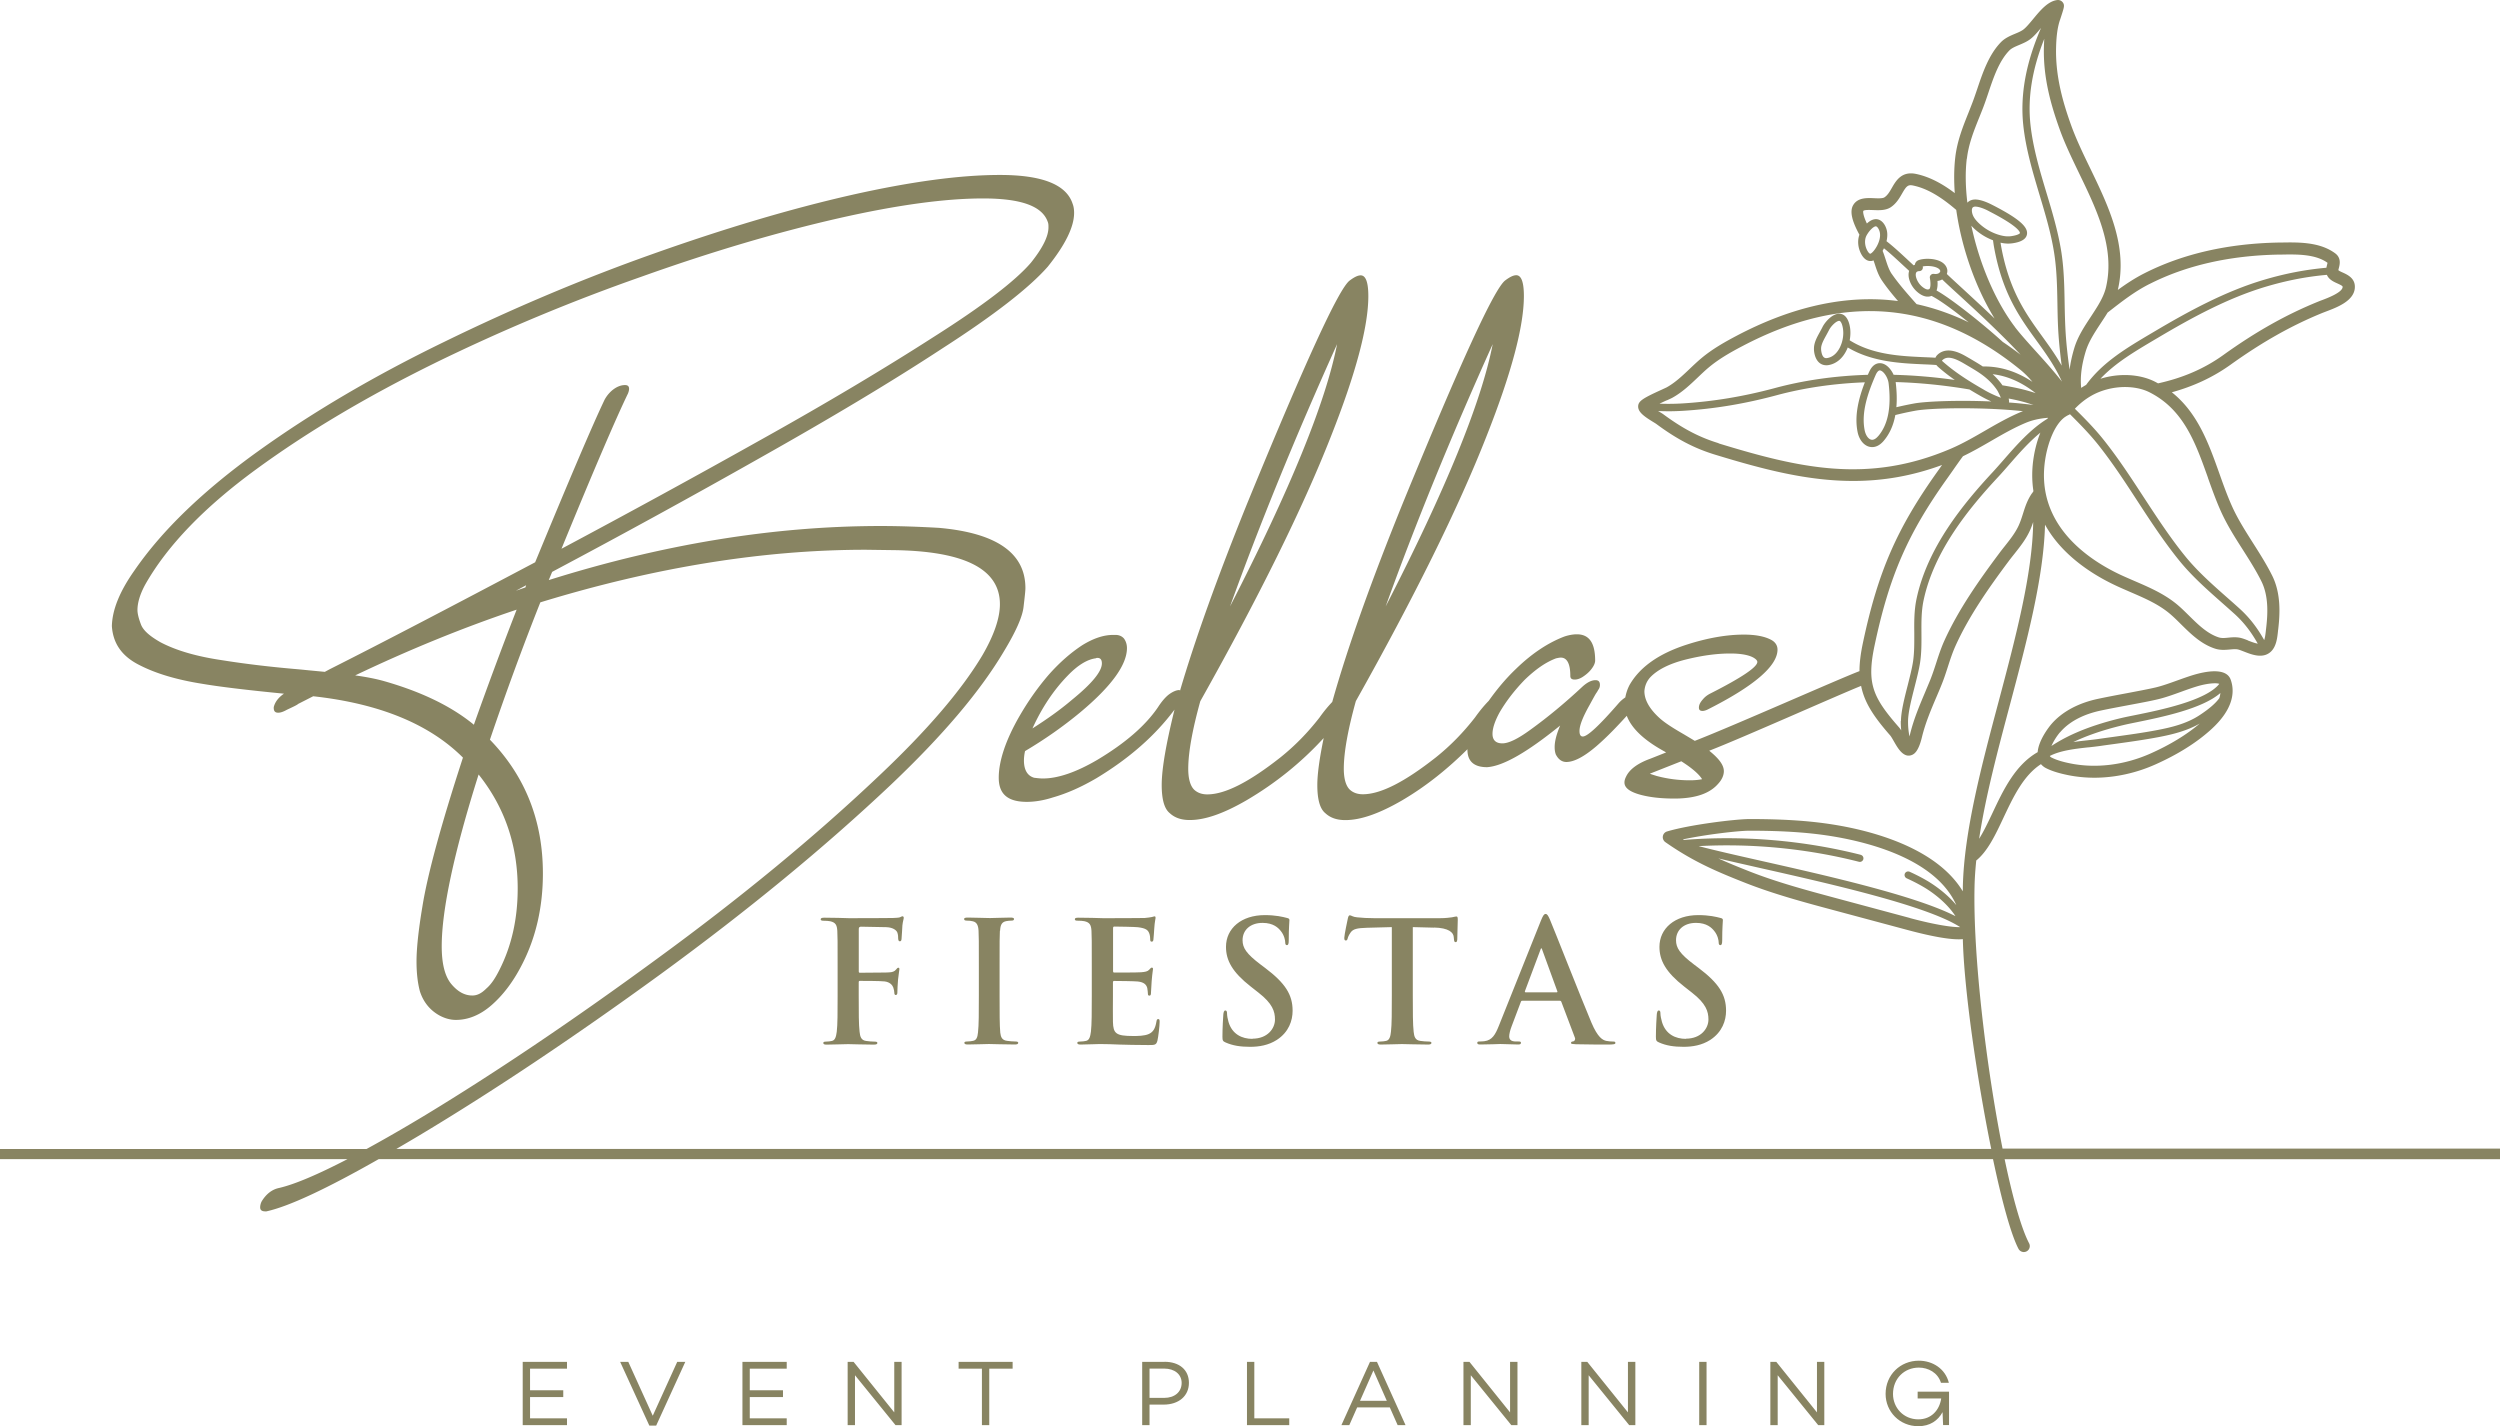 <svg xmlns="http://www.w3.org/2000/svg" id="Capa_2" data-name="Capa 2" viewBox="0 0 408.69 233.15"><defs><style>.cls-1{fill:#888462;stroke-width:0}</style></defs><g id="Layer_1" data-name="Layer 1"><path d="m140.63 151.49 4.23.08c1.04.03 1.62.44 1.81.82.16.38.16.82.16 1.05.03.3.08.44.28.44s.25-.17.27-.38c.05-.33.11-1.95.14-2.22.08-.71.22-1.04.22-1.24 0-.14-.08-.25-.19-.25-.14 0-.28.11-.44.17-.28.08-.61.08-1.13.11-.63.03-6.2.03-7.24.03-.38 0-1.02-.03-1.73-.05-.71 0-1.51-.03-2.22-.03-.41 0-.63.05-.63.28 0 .16.19.22.47.22.38 0 .85.03 1.07.08.91.19 1.12.63 1.18 1.57.05.88.05 1.65.05 5.82v4.83c0 2.63 0 4.69-.14 5.84-.11.8-.25 1.4-.8 1.51-.25.05-.58.11-.99.11-.3 0-.41.08-.41.22 0 .22.19.27.58.27 1.04 0 2.77-.08 3.49-.08s2.44.08 4.17.08c.41 0 .6-.08.6-.27 0-.14-.11-.22-.47-.22-.38 0-.99-.05-1.37-.11-.82-.11-.99-.71-1.07-1.51-.14-1.15-.14-3.21-.14-5.84v-2.22c0-.19.05-.25.19-.25.47 0 3.37 0 4.06.09.85.11 1.26.6 1.4.99.11.33.17.66.17.85s.05.38.22.38c.28 0 .28-.28.28-.52 0-.19.05-1.45.11-2 .08-.85.22-1.54.22-1.7s-.05-.24-.16-.24c-.16 0-.22.11-.36.27-.27.36-.66.47-1.18.49-.38.03-.77.03-1.24.03l-3.51.03c-.17 0-.19-.08-.19-.25v-6.86c0-.3.09-.38.25-.38Zm22.86.66c.05-.96.28-1.43 1.02-1.57.33-.05.55-.08.82-.08s.44-.05.44-.28c0-.16-.22-.22-.58-.22-1.04 0-2.66.08-3.35.08-.8 0-2.53-.08-3.57-.08-.44 0-.66.05-.66.22 0 .22.16.28.44.28.33 0 .69.03.99.11.61.14.88.61.93 1.54.05.88.05 1.65.05 5.82v4.83c0 2.66 0 4.83-.14 5.98-.08.8-.25 1.26-.8 1.37-.25.05-.58.11-.99.11-.33 0-.44.08-.44.22 0 .19.19.27.55.27 1.1 0 2.83-.08 3.46-.08.74 0 2.47.08 4.28.08.3 0 .52-.08.52-.27 0-.14-.14-.22-.44-.22-.41 0-1.01-.05-1.4-.11-.82-.11-1.01-.61-1.1-1.34-.11-1.18-.11-3.35-.11-6.01v-4.83c0-4.17 0-4.94.05-5.82Zm18.64-.68c.55 0 3.43.05 3.9.11 1.37.17 1.64.5 1.84.99.14.33.16.8.16.99 0 .25.05.38.25.38s.25-.16.27-.3c.06-.33.11-1.54.14-1.81.08-1.26.22-1.59.22-1.78 0-.14-.03-.25-.16-.25s-.3.09-.44.11c-.22.05-.66.11-1.18.16-.52.03-5.98.03-6.86.03-.38 0-1.02-.03-1.73-.05-.69 0-1.48-.03-2.22-.03-.41 0-.61.05-.61.25s.17.24.47.24c.38 0 .85.03 1.07.08.91.19 1.12.63 1.18 1.57.05.88.05 1.65.05 5.82v4.83c0 2.53 0 4.69-.14 5.84-.11.8-.25 1.4-.8 1.51-.25.05-.58.11-.99.11-.33 0-.44.08-.44.22 0 .19.19.27.55.27.55 0 1.26-.05 1.9-.05.66-.03 1.26-.03 1.56-.03.82 0 1.67.03 2.86.08 1.18.03 2.69.08 4.75.08 1.04 0 1.29 0 1.48-.71.14-.55.36-2.42.36-3.05 0-.28 0-.49-.22-.49-.19 0-.25.11-.3.41-.19 1.12-.52 1.7-1.24 2.03-.71.33-1.87.33-2.58.33-2.8 0-3.24-.41-3.29-2.3-.03-.8 0-3.32 0-4.25v-2.17c0-.16.03-.28.17-.28.66 0 3.37.03 3.9.09 1.01.11 1.4.52 1.54 1.07.08.36.08.71.11.99 0 .14.05.25.25.25.25 0 .25-.3.25-.52 0-.19.09-1.29.11-1.84.11-1.4.22-1.84.22-2s-.08-.22-.19-.22c-.14 0-.25.14-.44.35-.25.28-.66.36-1.32.41-.63.05-3.79.05-4.39.05-.17 0-.19-.11-.19-.3v-6.94c0-.19.05-.28.19-.28Zm22.62 18.36c-1.7 0-3.32-.74-3.92-2.77-.14-.47-.24-1.05-.24-1.4 0-.22-.03-.47-.28-.47-.22 0-.3.3-.33.71-.03.44-.14 2.09-.14 3.59 0 .61.08.74.52.93 1.18.52 2.42.71 4.01.71 1.45 0 2.99-.25 4.36-1.13 1.98-1.29 2.58-3.18 2.58-4.77 0-2.61-1.18-4.5-4.5-7l-.77-.58c-2.28-1.73-2.91-2.69-2.91-3.95 0-1.64 1.24-2.83 3.27-2.83 1.78 0 2.58.82 2.99 1.34.58.71.71 1.57.71 1.81 0 .33.08.49.28.49.22 0 .3-.22.3-.82 0-2.14.11-2.93.11-3.29 0-.19-.14-.28-.38-.33-.71-.19-1.87-.47-3.65-.47-3.82 0-6.34 2.17-6.34 5.19 0 2.22 1.04 4.14 4.06 6.5l1.26.99c2.28 1.78 2.69 3.05 2.69 4.39 0 1.45-1.2 3.13-3.68 3.13Zm29.66-18.2c2.44.05 3.19.82 3.24 1.54l.03.3c.03.41.08.55.3.55.16 0 .22-.16.25-.44 0-.71.08-2.61.08-3.18 0-.41-.03-.58-.22-.58-.11 0-.33.06-.74.14-.41.05-1.01.14-1.89.14h-10.87c-.91 0-1.95-.05-2.74-.14-.69-.05-.96-.33-1.18-.33-.16 0-.25.16-.33.52-.05.22-.58 2.72-.58 3.16 0 .3.05.44.25.44.16 0 .25-.11.3-.33.05-.22.19-.55.47-.96.41-.6 1.07-.74 2.66-.79l4.09-.11v11.25c0 2.53 0 4.69-.14 5.84-.08.8-.25 1.4-.79 1.51-.25.05-.58.11-.99.11-.33 0-.44.08-.44.22 0 .19.19.27.55.27 1.1 0 2.83-.08 3.46-.08.77 0 2.5.08 4.31.08.3 0 .52-.08.52-.27 0-.14-.14-.22-.44-.22-.41 0-1.02-.05-1.4-.11-.82-.11-.99-.71-1.07-1.48-.14-1.18-.14-3.35-.14-5.87v-11.25l3.45.09Zm22.4 18.86c0 .19.33.19.82.22 2.2.05 4.2.05 5.19.05s1.26-.05 1.26-.27c0-.19-.14-.22-.35-.22-.33 0-.74-.03-1.15-.11-.58-.14-1.37-.52-2.42-2.99-1.76-4.17-6.15-15.37-6.8-16.88-.28-.63-.44-.88-.69-.88-.27 0-.44.3-.77 1.1l-6.89 17.23c-.55 1.37-1.07 2.31-2.33 2.47-.22.03-.61.05-.85.05-.22 0-.33.05-.33.22 0 .22.16.27.52.27 1.43 0 2.94-.08 3.24-.08.85 0 2.03.08 2.91.08.3 0 .47-.05.47-.27 0-.17-.08-.22-.41-.22h-.41c-.85 0-1.1-.36-1.1-.85 0-.33.14-.99.41-1.67l1.48-3.92c.05-.16.11-.22.25-.22h6.12c.14 0 .22.05.27.19l2.2 5.82c.14.33-.05.58-.24.63-.28.03-.38.08-.38.25Zm-2.36-8.27h-5.05c-.11 0-.14-.08-.11-.19l2.53-6.75c.03-.11.08-.25.16-.25s.11.14.14.25l2.47 6.78c.03.09 0 .17-.14.17Zm21.16 7.61c-1.7 0-3.32-.74-3.92-2.77-.14-.47-.25-1.05-.25-1.4 0-.22-.03-.47-.27-.47-.22 0-.3.3-.33.71-.03.44-.14 2.09-.14 3.59 0 .61.08.74.52.93 1.18.52 2.41.71 4.01.71 1.45 0 2.99-.25 4.36-1.13 1.97-1.29 2.58-3.18 2.58-4.77 0-2.61-1.18-4.5-4.5-7l-.77-.58c-2.28-1.73-2.91-2.69-2.91-3.95 0-1.64 1.24-2.83 3.27-2.83 1.78 0 2.58.82 2.99 1.34.58.71.71 1.57.71 1.81 0 .33.08.49.28.49.22 0 .3-.22.3-.82 0-2.14.11-2.93.11-3.29 0-.19-.14-.28-.38-.33-.71-.19-1.87-.47-3.65-.47-3.81 0-6.34 2.17-6.34 5.19 0 2.22 1.04 4.14 4.06 6.5l1.26.99c2.28 1.78 2.69 3.05 2.69 4.39 0 1.45-1.21 3.13-3.68 3.13ZM85.45 232.97h7.24v-1.11h-6.04v-3.47h5.43v-1.11h-5.43v-3.54h6.04v-1.11h-7.24v10.34zm21.26-1.53-4-8.81h-1.33l4.77 10.42h1.12l4.76-10.42h-1.32l-4 8.81zm14.66 1.53h7.24v-1.11h-6.04v-3.47H128v-1.11h-5.43v-3.54h6.04v-1.11h-7.24v10.34zm24.82-2.08-6.65-8.26h-.97v10.34h1.2v-8.15l6.62 8.15h1v-10.34h-1.2v8.26zm10.52-7.15h3.81v9.23h1.2v-9.23h3.82v-1.11h-8.83v1.11zm33.66-1.11h-3.65v10.34h1.2v-3.35h2.3c2.48 0 4.14-1.41 4.14-3.56s-1.6-3.44-3.99-3.44Zm-.05 5.89h-2.4v-4.79h2.4c1.7 0 2.85.94 2.85 2.34 0 1.48-1.14 2.45-2.85 2.45Zm14.73-5.89h-1.2v10.34h6.91v-1.11h-5.71v-9.23zm18.91 0-4.67 10.34h1.29l1.28-2.89h5.34l1.28 2.89h1.29l-4.67-10.34h-1.14Zm-1.63 6.37 2.19-4.96 2.19 4.96h-4.38Zm24.53 1.89-6.64-8.26h-.98v10.34h1.2v-8.15l6.62 8.15h1.01v-10.34h-1.21v8.26zm19.27 0-6.65-8.26h-.97v10.34h1.2v-8.15l6.62 8.15h1.01v-10.34h-1.21v8.26zm11.65-8.26h1.2v10.34h-1.2zm19.25 8.26-6.65-8.26h-.97v10.34h1.2v-8.15l6.62 8.15h1v-10.34h-1.2v8.26zm16.46-2.27h3.85c-.29 1.93-1.63 3.41-3.74 3.41-2.42 0-4.14-1.9-4.14-4.15 0-2.51 1.84-4.31 4.23-4.31 1.52 0 3.09.81 3.61 2.48h1.29c-.58-2.31-2.66-3.61-4.91-3.61-3.01 0-5.43 2.3-5.43 5.43 0 2.91 2.3 5.28 5.35 5.28 1.89 0 3.21-.91 3.96-2.3l.09 2.11h.97v-5.46h-5.13v1.11Z" class="cls-1"/><path d="M408.69 187.77h-81.32c-2.66-13.35-4.84-31.5-4.58-42.85.03-1.37.13-2.79.28-4.25 1.87-1.52 3.12-4.16 4.43-6.95 1.61-3.41 3.26-6.93 6.15-8.8.22.26.49.48.82.65 1.17.6 2.58.93 3.54 1.13 1.45.3 2.95.44 4.46.44 3.33-.02 6.76-.76 9.97-2.21 3.56-1.6 6.56-3.47 8.9-5.57 3.94-3.52 3.98-6.43 3.32-8.26-.73-2.02-4.11-1.35-6.06-.77-.81.24-1.69.56-2.62.89-1.24.45-2.53.91-3.59 1.16-1.15.27-2.85.59-4.64.93-1.6.3-3.25.61-4.76.93-3.3.7-5.97 2.16-7.7 4.21-.09.11-2.02 2.41-2.18 4.51-3.69 2.1-5.64 6.24-7.37 9.91-.73 1.54-1.43 3.03-2.2 4.25 1.05-6.95 3.08-14.57 5.06-22 2.71-10.2 5.5-20.69 5.71-29.35.33.59.69 1.16 1.09 1.73 2.32 3.26 5.95 6.1 10.49 8.23.78.37 1.59.71 2.36 1.05 2.46 1.06 4.79 2.06 6.72 3.77.52.46 1.03.96 1.56 1.49 1.62 1.6 3.3 3.26 5.59 4 .88.28 1.68.2 2.39.14.54-.05 1-.1 1.42.01.23.06.55.19.89.32.79.31 1.75.69 2.67.68.61 0 1.2-.17 1.71-.63.92-.83 1.08-2.28 1.19-3.33.01-.12.02-.23.04-.33.3-2.56.46-5.86-.96-8.75-.93-1.87-2.05-3.64-3.14-5.35-1.23-1.94-2.51-3.94-3.46-6.06-.76-1.69-1.42-3.53-2.05-5.31-1.74-4.9-3.54-9.93-7.78-13.3 3.59-.99 6.75-2.47 9.59-4.5 5.22-3.74 10.02-6.44 15.11-8.51.16-.06.34-.13.55-.21 1.77-.67 4.45-1.69 4.66-3.77.16-1.61-1.17-2.22-1.96-2.58-.23-.1-.61-.27-.72-.39 0-.09.05-.26.08-.37.14-.53.42-1.63-.61-2.39-2.53-1.87-6.01-1.81-8.81-1.76h-.36c-8.34.15-15.75 1.84-22.04 5.04-1.54.78-2.96 1.72-4.32 2.71 1.66-7.11-1.49-13.63-4.54-19.94-1.18-2.43-2.28-4.73-3.1-7.01-1.29-3.6-2.58-7.93-2.45-12.72.03-1.14.12-2.82.57-4.27.01-.03.04-.13.09-.26.1-.3.25-.77.38-1.18.26-.84.38-1.23.02-1.67a.982.982 0 0 0-.89-.34c-1.51.2-2.74 1.67-3.92 3.1-.59.71-1.2 1.45-1.68 1.78-.35.24-.81.44-1.3.64-.76.32-1.61.68-2.26 1.34-2 2.04-3.01 5.03-3.9 7.68-.26.76-.5 1.48-.76 2.16-.23.6-.46 1.19-.69 1.77-.9 2.25-1.83 4.58-2.14 7.24-.21 1.83-.23 3.8-.08 5.85-1.74-1.32-3.92-2.64-6.35-3.14-2.34-.48-3.26 1.11-3.93 2.27-.36.63-.7 1.22-1.22 1.56-.3.2-1.08.17-1.7.14-1.18-.05-2.65-.11-3.39 1.1-.6.98-.28 2.53 1 4.87-.21.58-.26 1.24-.14 1.92.18.97.85 2.39 1.95 2.38.08 0 .15 0 .23-.02.09-.02.18-.05.27-.08.06.19.13.38.19.57.3.93.61 1.89 1.22 2.77.8 1.17 1.69 2.25 2.59 3.3-.65-.08-1.3-.15-1.96-.2-7.73-.57-15.94 1.41-24.41 5.87-1.97 1.04-4.03 2.2-5.84 3.73-.65.55-1.26 1.13-1.85 1.69-1.2 1.14-2.34 2.22-3.72 3-.1.06-.49.23-.83.39-3.06 1.39-3.83 1.86-3.87 2.7-.05.99 1.03 1.72 2.55 2.65.16.1.36.22.41.26 3.37 2.5 6.25 4 9.63 5.03 7.76 2.37 15.13 4.33 22.78 4.29 4.62-.02 9.34-.78 14.31-2.61-.25.35-.49.71-.74 1.05-6.65 9.33-9.73 16.39-12.19 27.99-.38 1.79-.57 3.3-.57 4.66-3.67 1.41-20.5 8.9-26.92 11.4l-1.79-1.07c-1.67-.96-2.99-1.79-3.88-2.57-1.67-1.49-2.57-2.99-2.57-4.48.06-.84.36-1.61.96-2.27 1.19-1.25 3.11-2.21 5.67-2.87 2.63-.66 5.08-1.02 7.41-1.02 1.73 0 2.99.24 3.76.66.42.24.66.48.66.72 0 .84-2.57 2.57-7.64 5.14-.48.24-.9.54-1.25.96-.48.54-.66.96-.66 1.37 0 .36.18.54.6.54.18 0 .48-.06.84-.24 7.58-3.82 11.41-7.11 11.41-9.79 0-.66-.36-1.25-1.07-1.61-1.02-.54-2.51-.84-4.42-.84-2.81 0-5.91.54-9.26 1.61-4.66 1.49-7.76 3.7-9.44 6.63-.35.67-.56 1.34-.69 2.03-.36.24-.72.53-1.1.96-3.16 3.64-5.08 5.43-5.85 5.43-.36 0-.54-.3-.54-.9 0-.9.54-2.27 1.61-4.18.72-1.31 1.07-1.97 1.19-2.09.06-.12.12-.18.18-.3l.06-.12c.24-.3.3-.6.3-.84 0-.54-.24-.78-.72-.78-.66 0-1.37.36-2.15 1.07-2.75 2.57-5.61 4.96-8.6 7.11-1.97 1.43-3.46 2.15-4.48 2.15-1.07 0-1.61-.54-1.61-1.55 0-.9.36-2.03 1.13-3.46 1.07-1.85 2.45-3.64 4.12-5.37 1.73-1.67 3.4-2.87 5.14-3.52.3-.06.54-.12.78-.12 1.02 0 1.55 1.02 1.55 2.99 0 .42.24.6.72.6.36 0 .84-.12 1.37-.48.54-.36 1.02-.78 1.37-1.25.42-.54.6-1.02.6-1.37 0-2.87-.96-4.3-2.99-4.3-.6 0-1.31.12-2.03.36-2.69 1.02-5.37 2.81-7.94 5.31-1.77 1.69-3.18 3.44-4.45 5.22-.66.67-1.4 1.54-2.24 2.72-1.91 2.45-4 4.6-6.39 6.51-5.08 4-9.02 6.03-11.94 6.03-.84 0-1.55-.24-2.09-.72-.66-.6-1.02-1.79-1.02-3.46 0-2.63.66-6.33 1.97-11.05 9.55-17.02 16.72-31.47 21.38-43.35 4.06-10.27 6.09-17.92 6.09-22.87 0-2.27-.42-3.4-1.25-3.4-.48 0-1.07.3-1.79.84-1.79 1.31-7.35 13.5-16.78 36.49-5.2 12.85-9.04 23.62-11.51 32.43-.63.66-1.32 1.47-2.1 2.57-1.91 2.45-4 4.6-6.39 6.51-5.08 4-9.02 6.03-11.94 6.03-.84 0-1.55-.24-2.09-.72-.66-.6-1.02-1.79-1.02-3.46 0-2.63.66-6.33 1.97-11.05 9.55-17.02 16.72-31.47 21.38-43.35 4.06-10.27 6.09-17.92 6.09-22.87 0-2.27-.42-3.4-1.25-3.4-.48 0-1.07.3-1.79.84-1.79 1.31-7.35 13.5-16.78 36.49-4.84 11.97-8.47 22.08-10.96 30.55-.05 0-.03-.09-.09-.09-.48 0-1.07.24-1.73.72-.54.42-1.13 1.07-1.79 2.09-2.03 2.99-5.31 5.85-9.91 8.6-3.46 2.03-6.45 3.05-8.9 3.05-.48 0-.96-.06-1.43-.12-1.07-.3-1.67-1.25-1.67-2.81 0-.48.06-1.02.18-1.55 3.22-1.91 6.21-4 9.02-6.33 5.08-4.24 7.64-7.76 7.64-10.51 0-.6-.18-1.13-.48-1.55-.3-.36-.78-.6-1.37-.6h-.42c-1.61 0-3.28.6-5.02 1.67-1.91 1.25-3.76 2.87-5.55 4.9-1.79 2.09-3.34 4.3-4.72 6.69-2.27 3.94-3.4 7.35-3.4 10.09s1.55 3.94 4.6 3.94c1.31 0 2.75-.24 4.24-.72 2.33-.66 4.72-1.73 7.17-3.17 5.39-3.26 9.58-6.97 12.72-11.18v.01c-1.37 5.55-2.09 9.67-2.09 12.3 0 2.33.42 3.88 1.31 4.6.84.78 1.91 1.13 3.28 1.13 2.51 0 5.55-1.07 9.26-3.22 4.74-2.78 8.94-6.16 12.63-10.18-.67 3.25-1.04 5.85-1.04 7.68 0 2.33.42 3.88 1.31 4.6.84.78 1.91 1.13 3.28 1.13 2.51 0 5.55-1.07 9.26-3.22 3.97-2.33 7.48-5.18 10.7-8.37 0 .02-.01.05-.01.07 0 1.91 1.07 2.87 3.22 2.87 2.63-.18 6.57-2.45 11.94-6.81-.6 1.43-.9 2.57-.9 3.52 0 .48.06.84.18 1.19.42.84 1.02 1.25 1.73 1.25 1.25 0 2.87-.84 4.9-2.57 1.84-1.59 3.42-3.27 4.98-4.98.77 2.04 2.79 3.98 6.13 5.81l.3.18-2.57 1.02c-2.15.78-3.46 1.79-4 2.99-.18.36-.24.66-.24.9 0 .9.9 1.55 2.69 2.03 1.61.42 3.4.6 5.49.6h.3c3.22-.06 5.49-.84 6.87-2.45.6-.66.9-1.37.9-2.03 0-1.02-.84-2.09-2.39-3.34 5.35-2.07 21.13-9.12 24.83-10.6.54 2.74 2.07 5.04 4.76 8.11.14.16.37.56.57.91.55.96 1.12 1.95 1.95 2.29.16.06.33.1.5.09.21 0 .42-.05.62-.15.27-.14.97-.5 1.54-2.86.56-2.31 1.45-4.41 2.4-6.64.27-.63.55-1.28.81-1.94.4-.97.72-1.97 1.03-2.93.38-1.18.75-2.3 1.23-3.38 2.22-4.92 5.49-9.57 8.7-13.87.29-.39.6-.78.92-1.18.91-1.15 1.86-2.34 2.51-3.73.24-.51.43-1.02.59-1.51-.11 8.5-2.92 19.07-5.65 29.35-2.78 10.44-5.65 21.24-5.85 30.25 0 .26 0 .51-.01.77-1.38-2.28-3.5-4.28-6.33-5.97-4.6-2.75-10.2-4.14-14.08-4.81-4.1-.71-8.56-1.03-14.43-1.03h-.04c-2.34.01-9.81.93-13.47 2.03-.36.11-.62.41-.68.78s.1.74.4.96c4.54 3.18 8.38 4.81 12.94 6.61 4.73 1.87 9.63 3.19 14.37 4.46l12.26 3.29c4.47 1.2 6.99 1.54 8.44 1.53.24 0 .45-.01.63-.03.18 7.97 2.26 22.6 4.64 34.3H64.8c1.22-.71 2.46-1.44 3.77-2.22 12.06-7.23 25.2-16 39.41-26.34 14.15-10.33 26.75-20.66 37.74-31.05 8.36-7.94 14.45-15.11 18.33-21.62 2.03-3.34 3.11-5.79 3.28-7.4.18-1.55.3-2.57.3-3.05 0-5.73-4.72-9.02-14.15-9.85-3.16-.18-6.39-.3-9.49-.3-17.56 0-35.65 2.99-54.28 8.84l.54-1.31.06-.06c11.35-6.03 22.69-12.24 33.98-18.63 11.35-6.39 21.26-12.3 29.74-17.86 8.54-5.49 14.27-9.97 17.26-13.38 2.87-3.58 4.3-6.51 4.3-8.78 0-.54-.06-1.02-.24-1.49-1.02-3.17-5.02-4.72-11.88-4.72-6.45 0-14.51 1.07-24.31 3.28-9.97 2.27-20.78 5.49-32.37 9.61-11.64 4.12-23.05 8.96-34.28 14.45-11.29 5.49-21.38 11.41-30.28 17.8-8.9 6.39-15.71 12.9-20.3 19.59-2.39 3.4-3.58 6.39-3.64 9.02.18 2.81 1.61 4.9 4.42 6.33 2.75 1.43 6.21 2.45 10.39 3.11 2.81.48 7.29 1.02 13.32 1.61-.96.66-1.49 1.43-1.67 2.21v.12c0 .54.24.78.72.78.36 0 .78-.12 1.43-.48 1.02-.48 1.67-.78 1.85-.96l2.45-1.25c10.81 1.19 18.99 4.54 24.48 10.03-3.58 10.99-5.79 19.11-6.63 24.36-.66 3.94-.96 6.93-.96 8.96 0 1.85.18 3.46.54 4.84.54 1.73 1.61 3.11 3.22 4 .9.48 1.79.72 2.69.72 1.97 0 3.94-.78 5.79-2.39s3.52-3.76 4.96-6.57c2.33-4.48 3.46-9.5 3.46-14.99 0-8.6-2.87-15.88-8.66-21.86 2.57-7.58 5.31-15.05 8.24-22.45 18.69-5.73 36.43-8.6 53.21-8.6l4.36.06c11.7.12 17.56 3.05 17.56 8.84 0 2.27-.96 5.08-2.87 8.36-3.46 5.79-9.08 12.3-16.72 19.53-10.63 10.09-22.81 20.12-36.49 30.1-13.68 10.03-26.28 18.51-37.8 25.5-3.58 2.16-6.77 3.99-9.66 5.57H0v1.66h56.81c-4.91 2.54-8.66 4.13-11.17 4.71-1.19.24-2.15 1.02-2.87 2.21-.18.36-.24.72-.24.96 0 .42.24.66.84.66h.18c3.69-.81 9.85-3.7 18.36-8.54h263.9c1.42 6.73 2.92 12.29 4.17 14.67.18.33.52.52.87.52a.976.976 0 0 0 .86-1.43c-1.28-2.44-2.69-7.47-4-13.75h80.99v-1.66Zm-45.87-73.66c-.54.76-1.56 1.72-3.36 2.88-2.05 1.32-4.46 1.91-6.76 2.35-2.38.46-4.83.79-7.2 1.12-.81.11-1.62.22-2.43.34-.56.08-1.17.15-1.81.22-.75.08-1.54.17-2.32.29 1.89-.91 4.51-1.9 8.15-2.77.53-.13 1.26-.28 2.1-.45 4.2-.86 10.8-2.2 13.79-4.8-.03.27-.08.55-.17.83Zm-26.06 5.62c1.84-2.17 4.61-3.13 6.62-3.56 1.49-.32 3.13-.62 4.71-.92 1.82-.34 3.54-.66 4.73-.95 1.17-.28 2.51-.76 3.8-1.23.91-.33 1.76-.63 2.52-.86 1.87-.56 3.3-.59 3.66-.41-2.18 2.75-9.68 4.28-13.84 5.12-.85.17-1.59.32-2.14.45-6.29 1.5-9.62 3.37-11.46 4.58a9.7 9.7 0 0 1 1.4-2.24Zm4.63 2.45c.65-.07 1.26-.14 1.85-.22.81-.12 1.62-.23 2.43-.34 2.38-.33 4.85-.67 7.26-1.13 2.13-.41 4.56-.99 6.68-2.21-2.13 1.81-4.81 3.45-7.98 4.87-4.3 1.93-9 2.51-13.23 1.64-.84-.17-2.08-.46-3.04-.96-.14-.07-.22-.15-.26-.25 1.77-.91 4.16-1.17 6.3-1.41Zm-97.37-65.92c-1.85 9.5-7.7 23.83-17.5 42.88 4.84-13.44 10.69-27.77 17.5-42.88Zm-25.44 0c-1.85 9.5-7.7 23.83-17.5 42.88 4.84-13.44 10.69-27.77 17.5-42.88Zm-44.01 54.16c1.61-1.67 3.16-2.63 4.6-2.81.06-.06.12-.06.24-.06.48 0 .72.3.72.9 0 1.31-1.61 3.28-4.84 5.91-2.03 1.73-4.24 3.28-6.51 4.72 1.55-3.4 3.46-6.27 5.79-8.66Zm101.7 17.14c-1.91 0-3.7-.24-5.49-.72-.36-.12-.78-.24-1.07-.36l5.14-2.03c1.79 1.13 2.93 2.15 3.4 2.93-.6.12-1.25.18-1.97.18Zm91.24-22.86c-.4-.16-.77-.3-1.11-.39-.76-.2-1.48-.13-2.11-.07-.59.06-1.11.11-1.6-.05-1.85-.6-3.36-2.09-4.82-3.53-.53-.52-1.08-1.07-1.64-1.56-2.16-1.91-4.74-3.02-7.24-4.1-.76-.33-1.55-.67-2.31-1.02-5.36-2.51-14.08-8.33-12.31-19.05.4-2.43 1.45-5.46 3.15-6.72.04-.03.08-.05.12-.08.18-.12.37-.23.56-.31.07-.03.13-.07.19-.11 1.57 1.56 3.16 3.18 4.57 4.94 2.34 2.94 4.44 6.15 6.46 9.26 2.14 3.28 4.35 6.67 6.87 9.77 2.08 2.56 4.58 4.76 7 6.9.66.58 1.33 1.18 1.99 1.77 1.49 1.35 2.69 2.88 3.81 4.87-.5-.08-1.12-.33-1.6-.51ZM327.41 63h-.05c-.44-.64-.98-1.25-1.61-1.83 2.41.28 4.76 1.32 7.03 3.1-1.93-.65-3.73-1-5.37-1.27Zm5.01 3.21c-1.26-.17-2.62-.31-4-.41.03-.19 0-.41-.05-.65 1.3.24 2.64.56 4.05 1.06Zm-8.07-2.48c-2.25-1.29-4.63-2.75-6.73-4.61-.04-.03-.12-.11-.15-.14 0-.02.03-.07.07-.11.13-.12.27-.21.42-.28.18-.07.37-.11.58-.11.79 0 1.73.48 2.58.98.19.11.37.22.56.33 1.05.62 2.05 1.2 2.95 1.96.78.66 1.42 1.37 1.9 2.11.1.17.37.7.56 1.16-.94-.35-1.87-.78-2.73-1.28Zm1.17 1.9c-5.37-.23-10.64-.03-12.61.33-.94.17-1.91.38-2.9.61.11-1.22.07-2.58-.11-4.08v-.03c3.94.11 7.99.52 12.06 1.21.61.37 1.22.73 1.82 1.07.56.32 1.15.62 1.75.89Zm-10.11-18.4c-.05.06-.18.1-.31.09-.16-.01-.35-.09-.57-.23a3.089 3.089 0 0 1-1.28-1.71c-.09-.31-.12-.71.06-.9.09-.1.25-.15.47-.16.2 0 .39-.12.49-.3.08-.14.09-.31.05-.46.66-.14 1.81-.1 2.47.28.35.2.38.39.4.46.01.08-.08.38-.53.47-.16.03-.34.03-.52 0h-.08c-.16 0-.31.07-.42.18-.13.13-.19.32-.15.51.18 1.03.08 1.6-.07 1.78Zm1.31-1.3s.09-.01.14-.02c.24-.04.46-.13.64-.23.63.61 1.53 1.44 2.63 2.44 2.85 2.62 6.9 6.34 10.19 9.87-.97-.74-1.94-1.44-2.92-2.1-2.84-2.59-8.19-6.93-10.82-8.4.15-.41.2-.93.15-1.57Zm12.68 7.53c-3.28-4.32-5.85-10.5-7.13-16.56.14.16.29.31.46.47a9.37 9.37 0 0 0 3.08 1.91c.05.37.1.75.17 1.13 1.36 7.57 4.19 11.46 6.91 15.23 1.53 2.11 2.99 4.13 4.19 6.74-1.37-1.75-2.89-3.43-4.29-4.98-1.29-1.43-2.51-2.78-3.4-3.94Zm-6.92-19.52s.14-.2.55-.16c.52.04 1.28.3 2.04.7l.24.13c4.91 2.53 4.91 3.41 4.9 3.5 0 0-.13.31-1.45.5-.58.08-1.23.01-1.99-.22a8.179 8.179 0 0 1-3.24-1.87c-.51-.48-.84-.91-1.02-1.36-.19-.48-.21-.98-.04-1.22Zm38.46 44.16c.65 1.82 1.32 3.7 2.11 5.46 1.01 2.25 2.32 4.31 3.6 6.31 1.06 1.67 2.16 3.39 3.04 5.17 1.2 2.42 1.04 5.36.77 7.65-.01.11-.03.23-.04.35-.05.46-.12 1.13-.28 1.6-1.18-2.11-2.46-3.73-4.05-5.17-.66-.6-1.34-1.2-2-1.78-2.38-2.1-4.85-4.28-6.86-6.76-2.48-3.05-4.67-6.42-6.8-9.67-2.04-3.13-4.15-6.37-6.53-9.35-1.46-1.84-3.1-3.5-4.71-5.09.82-.85 1.68-1.54 2.63-2.09 1.63-.95 3.62-1.45 5.53-1.46 1.48 0 2.9.28 4.06.87 5.58 2.83 7.5 8.24 9.54 13.96Zm21.2-31.75c.81.37.84.45.82.6-.09.88-2.5 1.79-3.41 2.13-.22.08-.42.16-.59.23-5.24 2.13-10.17 4.9-15.52 8.74-3.08 2.21-6.57 3.72-10.65 4.62-.17-.09-.34-.19-.52-.28-2.51-1.27-5.89-1.41-8.9-.47 2.4-2.56 5.52-4.41 9-6.47l.44-.26c5.44-3.22 11.34-6.46 17.62-8.33 3.39-1.01 6.65-1.64 9.96-1.93.02.05.05.1.07.15.37.68 1.06.99 1.66 1.26Zm-30.77.09c6.02-3.06 13.15-4.68 21.19-4.82h.36c2.48-.05 5.57-.11 7.57 1.34-.01.09-.05.25-.08.36-.03.13-.07.29-.1.45-3.39.3-6.73.94-10.2 1.97-6.4 1.9-12.38 5.18-17.89 8.44l-.44.26c-4.14 2.45-8.06 4.77-10.75 8.48l-.21.12c-.2.12-.4.24-.6.37-.17-1.84.06-3.7.74-5.96.48-1.59 1.44-3.05 2.45-4.59.38-.58.77-1.16 1.13-1.76l.27-.21c2.15-1.67 4.18-3.25 6.55-4.45ZM334.19 6.36c-.03.47-.05.92-.06 1.33-.14 5.11 1.22 9.66 2.57 13.43.85 2.38 2.04 4.83 3.18 7.2 2.9 6 5.9 12.2 4.4 18.64-.24 1.03-.73 2.01-1.32 3-.36.6-.76 1.21-1.16 1.82-1.05 1.59-2.14 3.24-2.7 5.11-.38 1.27-.63 2.43-.77 3.54-.27-1.87-.5-3.82-.63-5.76-.11-1.68-.15-3.38-.18-5.03-.05-2.82-.1-5.74-.57-8.64-.53-3.25-1.48-6.43-2.41-9.51-1.08-3.6-2.2-7.33-2.61-11.14-.47-4.4.27-8.99 2.26-14Zm-12.65 19.58c.28-2.4 1.12-4.51 2.02-6.74.23-.58.48-1.19.71-1.8.27-.71.52-1.45.78-2.23.86-2.56 1.76-5.21 3.44-6.93.37-.38.98-.63 1.62-.9.56-.24 1.14-.48 1.65-.84.64-.44 1.26-1.16 1.9-1.93-2.48 5.72-3.43 10.93-2.9 15.92.42 3.91 1.56 7.69 2.65 11.35.91 3.04 1.86 6.18 2.37 9.36.46 2.81.51 5.69.56 8.47.03 1.66.06 3.38.18 5.09.12 1.69.3 3.37.52 5.01-1.01-1.77-2.12-3.3-3.2-4.8-2.65-3.66-5.39-7.45-6.71-14.75-.03-.19-.06-.37-.09-.55.44.1.86.15 1.26.15.21 0 .42-.02.62-.04.56-.08 2.25-.32 2.44-1.47.21-1.24-1.39-2.61-5.52-4.74l-.24-.12c-.43-.22-1.52-.75-2.49-.83-.62-.05-1.14.13-1.49.51-.31-2.54-.36-4.99-.1-7.18Zm-15.78 15.54h-.02c-.21 0-.66-.66-.8-1.42-.11-.6-.03-1.17.22-1.61.43-.76 1.06-1.38 1.45-1.45h.03c.27 0 .58.54.67 1.02.28 1.51-1.12 3.38-1.57 3.46Zm.65-5.63c-.45.08-.87.36-1.22.69-.61-1.29-.64-1.91-.59-2.05.13-.21 1.07-.17 1.63-.15.95.04 2.03.08 2.86-.46.9-.6 1.4-1.46 1.84-2.22.71-1.24.97-1.51 1.83-1.33 2.16.45 4.41 1.72 7.04 3.99.87 6.15 3.13 12.66 6.27 17.75-1.86-1.78-3.67-3.44-5.15-4.81-1.12-1.03-2.04-1.87-2.66-2.47.08-.24.11-.48.07-.71-.1-.52-.43-.96-.97-1.27-1.15-.65-2.92-.58-3.7-.29-.3.11-.44.29-.52.43-.06.11-.09.22-.1.33-.07.03-.14.06-.2.1-.37-.34-.74-.68-1.1-1.02-1.07-.99-2.17-2.02-3.34-2.93.13-.55.17-1.11.08-1.62-.2-1.1-.99-2.16-2.07-1.96Zm2.85 8.94c-.44-.65-.7-1.43-.97-2.27-.16-.49-.32-1-.53-1.51.08-.14.15-.28.22-.42 1.01.81 1.96 1.69 2.96 2.62l1.16 1.07c-.13.41-.13.9.02 1.42.28.97.93 1.83 1.78 2.38.39.25.75.38 1.11.41h.15c.21 0 .41-.04.59-.12 1.38.69 3.76 2.45 6.08 4.32-2.8-1.35-5.64-2.34-8.51-2.97l-.28-.31c-1.3-1.47-2.65-3-3.78-4.63Zm-36.8 20.67c.53-.24.81-.37.97-.46 1.59-.89 2.87-2.11 4.11-3.29.57-.54 1.16-1.11 1.77-1.62 1.66-1.4 3.62-2.51 5.49-3.49 16.64-8.76 31.51-7.51 45.47 3.84.75.61 1.4 1.28 1.99 1.99-2.6-1.73-5.31-2.57-8.12-2.52-.61-.41-1.25-.78-1.87-1.15-.18-.11-.37-.22-.55-.32-.87-.51-2.67-1.58-4.21-.95-.29.12-.55.29-.78.51-.15.14-.26.31-.33.48-.58-.04-1.2-.06-1.84-.09-3.76-.17-8.4-.37-12.18-2.76.14-.75.16-1.53.03-2.23-.1-.57-.27-1.03-.5-1.38-.37-.57-.91-.82-1.52-.71-1.05.19-2.07 1.38-2.46 2.16-.13.27-.28.53-.42.79-.36.66-.74 1.33-.9 2.06-.09.41-.1.9-.01 1.38.24 1.29.96 2.01 1.97 2.01.13 0 .27-.01.41-.04 1.23-.23 2.27-1.1 2.91-2.47.06-.13.12-.26.17-.4 3.98 2.38 8.66 2.59 12.46 2.76.72.03 1.4.06 2.03.11.1.13.21.24.3.32.87.77 1.78 1.47 2.71 2.12-3.38-.48-6.73-.76-10-.84-.39-.86-1.05-1.64-1.85-1.85-.39-.1-1.15-.14-1.79.74-.14.19-.26.42-.38.67-.06.15-.13.29-.19.44-5.35.16-10.46.89-15.21 2.17-5.13 1.38-10.08 2.2-15.13 2.51-1.19.07-2.42.09-3.73.04.47-.22.91-.43 1.19-.55Zm28.36-8.75c-.28.59-.91 1.6-2.06 1.81-.26.05-.8.15-1.01-1.03-.06-.32-.06-.65 0-.91.13-.57.45-1.14.79-1.76.15-.27.3-.55.45-.84.31-.63 1.09-1.43 1.62-1.53h.06c.07 0 .15.03.27.21.14.21.25.54.32.95.18.98.02 2.13-.44 3.09Zm6.21 14.59c-.28.33-.71.69-1.15.57-.47-.12-.89-.73-1.05-1.52-.6-2.97.57-6.24 1.79-9.04.08-.18.16-.33.25-.45.19-.26.34-.31.44-.31.04 0 .08 0 .1.02.56.15 1.22 1.17 1.33 2.07.47 3.94-.09 6.78-1.71 8.67Zm-26.08 1.15c-3.15-.96-5.85-2.38-9.04-4.73-.12-.09-.3-.2-.55-.35-.07-.05-.18-.11-.3-.18a36.612 36.612 0 0 0 4.02-.03c5.13-.31 10.16-1.15 15.36-2.55 4.5-1.21 9.35-1.92 14.42-2.11-1 2.58-1.73 5.41-1.19 8.11.25 1.25.98 2.18 1.91 2.42.13.03.29.06.48.06.5 0 1.17-.2 1.86-1 .97-1.13 1.61-2.54 1.92-4.24 1.12-.28 2.23-.52 3.28-.71 2.5-.46 10.95-.63 17.59.08-.12.05-.25.09-.37.14-2.06.87-4.01 1.99-5.89 3.08-1.8 1.04-3.66 2.11-5.58 2.93-13.54 5.77-24.72 3.15-37.93-.89Zm29.78 45.42c0 .51.02 1.02.08 1.54-.12-.2-.25-.37-.37-.51-4.33-4.95-5.31-7.18-3.98-13.44 2.4-11.3 5.39-18.18 11.87-27.26.32-.45.64-.9.96-1.36.52-.75 1.06-1.52 1.61-2.26 1.57-.75 3.08-1.62 4.55-2.47 1.83-1.06 3.72-2.15 5.67-2.97 1.08-.46 2.32-.74 3.69-.84-.04.05-.07.11-.11.16-2.73 1.66-5.06 4.32-7.14 6.7-.62.71-1.2 1.37-1.76 1.98-4.88 5.25-10.71 12.35-12.49 20.75-.4 1.88-.39 3.79-.37 5.64 0 1.52.02 3.09-.2 4.59-.17 1.14-.52 2.49-.88 3.93-.53 2.07-1.08 4.22-1.1 5.83Zm21.47-37.26c-.78 1.11-1.14 2.25-1.49 3.36-.22.69-.43 1.35-.73 1.99-.56 1.19-1.39 2.24-2.27 3.35-.32.4-.64.81-.95 1.23-3.27 4.38-6.62 9.14-8.92 14.23-.53 1.18-.93 2.4-1.31 3.58-.3.93-.62 1.89-.98 2.8-.26.64-.54 1.29-.8 1.92-.93 2.2-1.9 4.48-2.5 6.94-.03.13-.07.26-.1.38-.16-.85-.24-1.67-.23-2.5.02-1.47.55-3.55 1.06-5.55.37-1.46.73-2.85.91-4.04.24-1.59.23-3.21.22-4.77-.01-1.87-.02-3.64.35-5.39 1.72-8.12 7.43-15.05 12.21-20.19.58-.62 1.16-1.29 1.79-2.01 1.54-1.77 3.23-3.69 5.09-5.21-.64 1.6-.95 3.14-1.07 3.89-.33 1.97-.34 3.87-.06 5.69-.08.09-.15.2-.19.31Zm-28.01 59.13c-9.36-2.37-19.33-3.21-28.92-2.43l-.15-.09c3.73-.8 9.01-1.41 10.81-1.42h.04c5.76 0 10.1.31 14.09 1 6.39 1.11 16.55 3.98 19.75 11.16-1.71-2.06-3.91-3.47-4.76-3.97-.88-.52-1.82-1-2.87-1.48-.3-.13-.64 0-.78.29-.13.3 0 .64.29.78 1.01.46 1.91.92 2.76 1.42 1.82 1.07 3.94 2.79 5.22 4.77-6.55-3.35-20.89-6.59-31.71-9.03-4.04-.91-7.72-1.75-10.28-2.42 8.74-.47 17.73.4 26.21 2.56.05.01.1.02.15.02.26 0 .5-.18.57-.44a.586.586 0 0 0-.42-.71Zm8.08 10.34-12.28-3.3c-4.68-1.26-9.53-2.56-14.16-4.39-1.72-.68-3.34-1.34-4.93-2.06 1.99.47 4.3.99 6.8 1.56 11.62 2.62 27.33 6.17 32.74 9.67-1.24.05-4.17-.39-8.18-1.47Zm-227.64-4.84c0 5.02-1.02 9.44-2.99 13.32-.66 1.31-1.31 2.33-2.15 3.05-.78.78-1.49 1.13-2.27 1.13-1.31 0-2.45-.66-3.52-1.97-1.02-1.31-1.49-3.34-1.49-6.09 0-5.85 1.97-15.23 6.03-28.07 4.24 5.31 6.39 11.53 6.39 18.63Zm-7.16-26.76c-3.7-3.05-8.66-5.43-14.81-7.17-1.31-.36-2.87-.66-4.6-.9 8.9-4.24 17.68-7.82 26.4-10.75a684.53 684.53 0 0 0-6.99 18.81Zm8.42-22.45-1.55.54 1.67-.9-.12.36Zm1.61-4.12c-13.56 7.17-24.72 13.02-33.62 17.5l-.78.42-2.51-.24c-.6-.06-1.19-.12-1.85-.18-4.24-.36-8.42-.84-12.48-1.49-4.06-.6-7.41-1.55-10.03-2.93-1.79-1.02-2.87-1.97-3.22-2.99-.36-.96-.54-1.73-.54-2.27 0-1.19.42-2.63 1.31-4.24 3.64-6.39 9.73-12.66 18.15-18.81 8.42-6.15 18.09-11.88 29.14-17.32a312 312 0 0 1 33.86-14.15c11.53-4.12 22.33-7.29 32.25-9.55 9.49-2.15 17.32-3.22 23.53-3.22s9.67 1.25 10.57 3.82c.12.3.12.54.12.9 0 1.49-.96 3.4-2.87 5.79-2.57 2.99-7.88 7.05-15.88 12.12-8 5.14-17.38 10.75-28.19 16.78-10.75 6.03-21.68 12-32.67 17.86 5.31-12.96 8.96-21.44 10.87-25.38.12-.3.18-.54.18-.78 0-.42-.24-.6-.66-.6-.72 0-1.43.3-2.15.9-.54.48-.9.96-1.19 1.49-1.97 4.12-5.73 12.96-11.35 26.57Z" class="cls-1"/></g></svg>